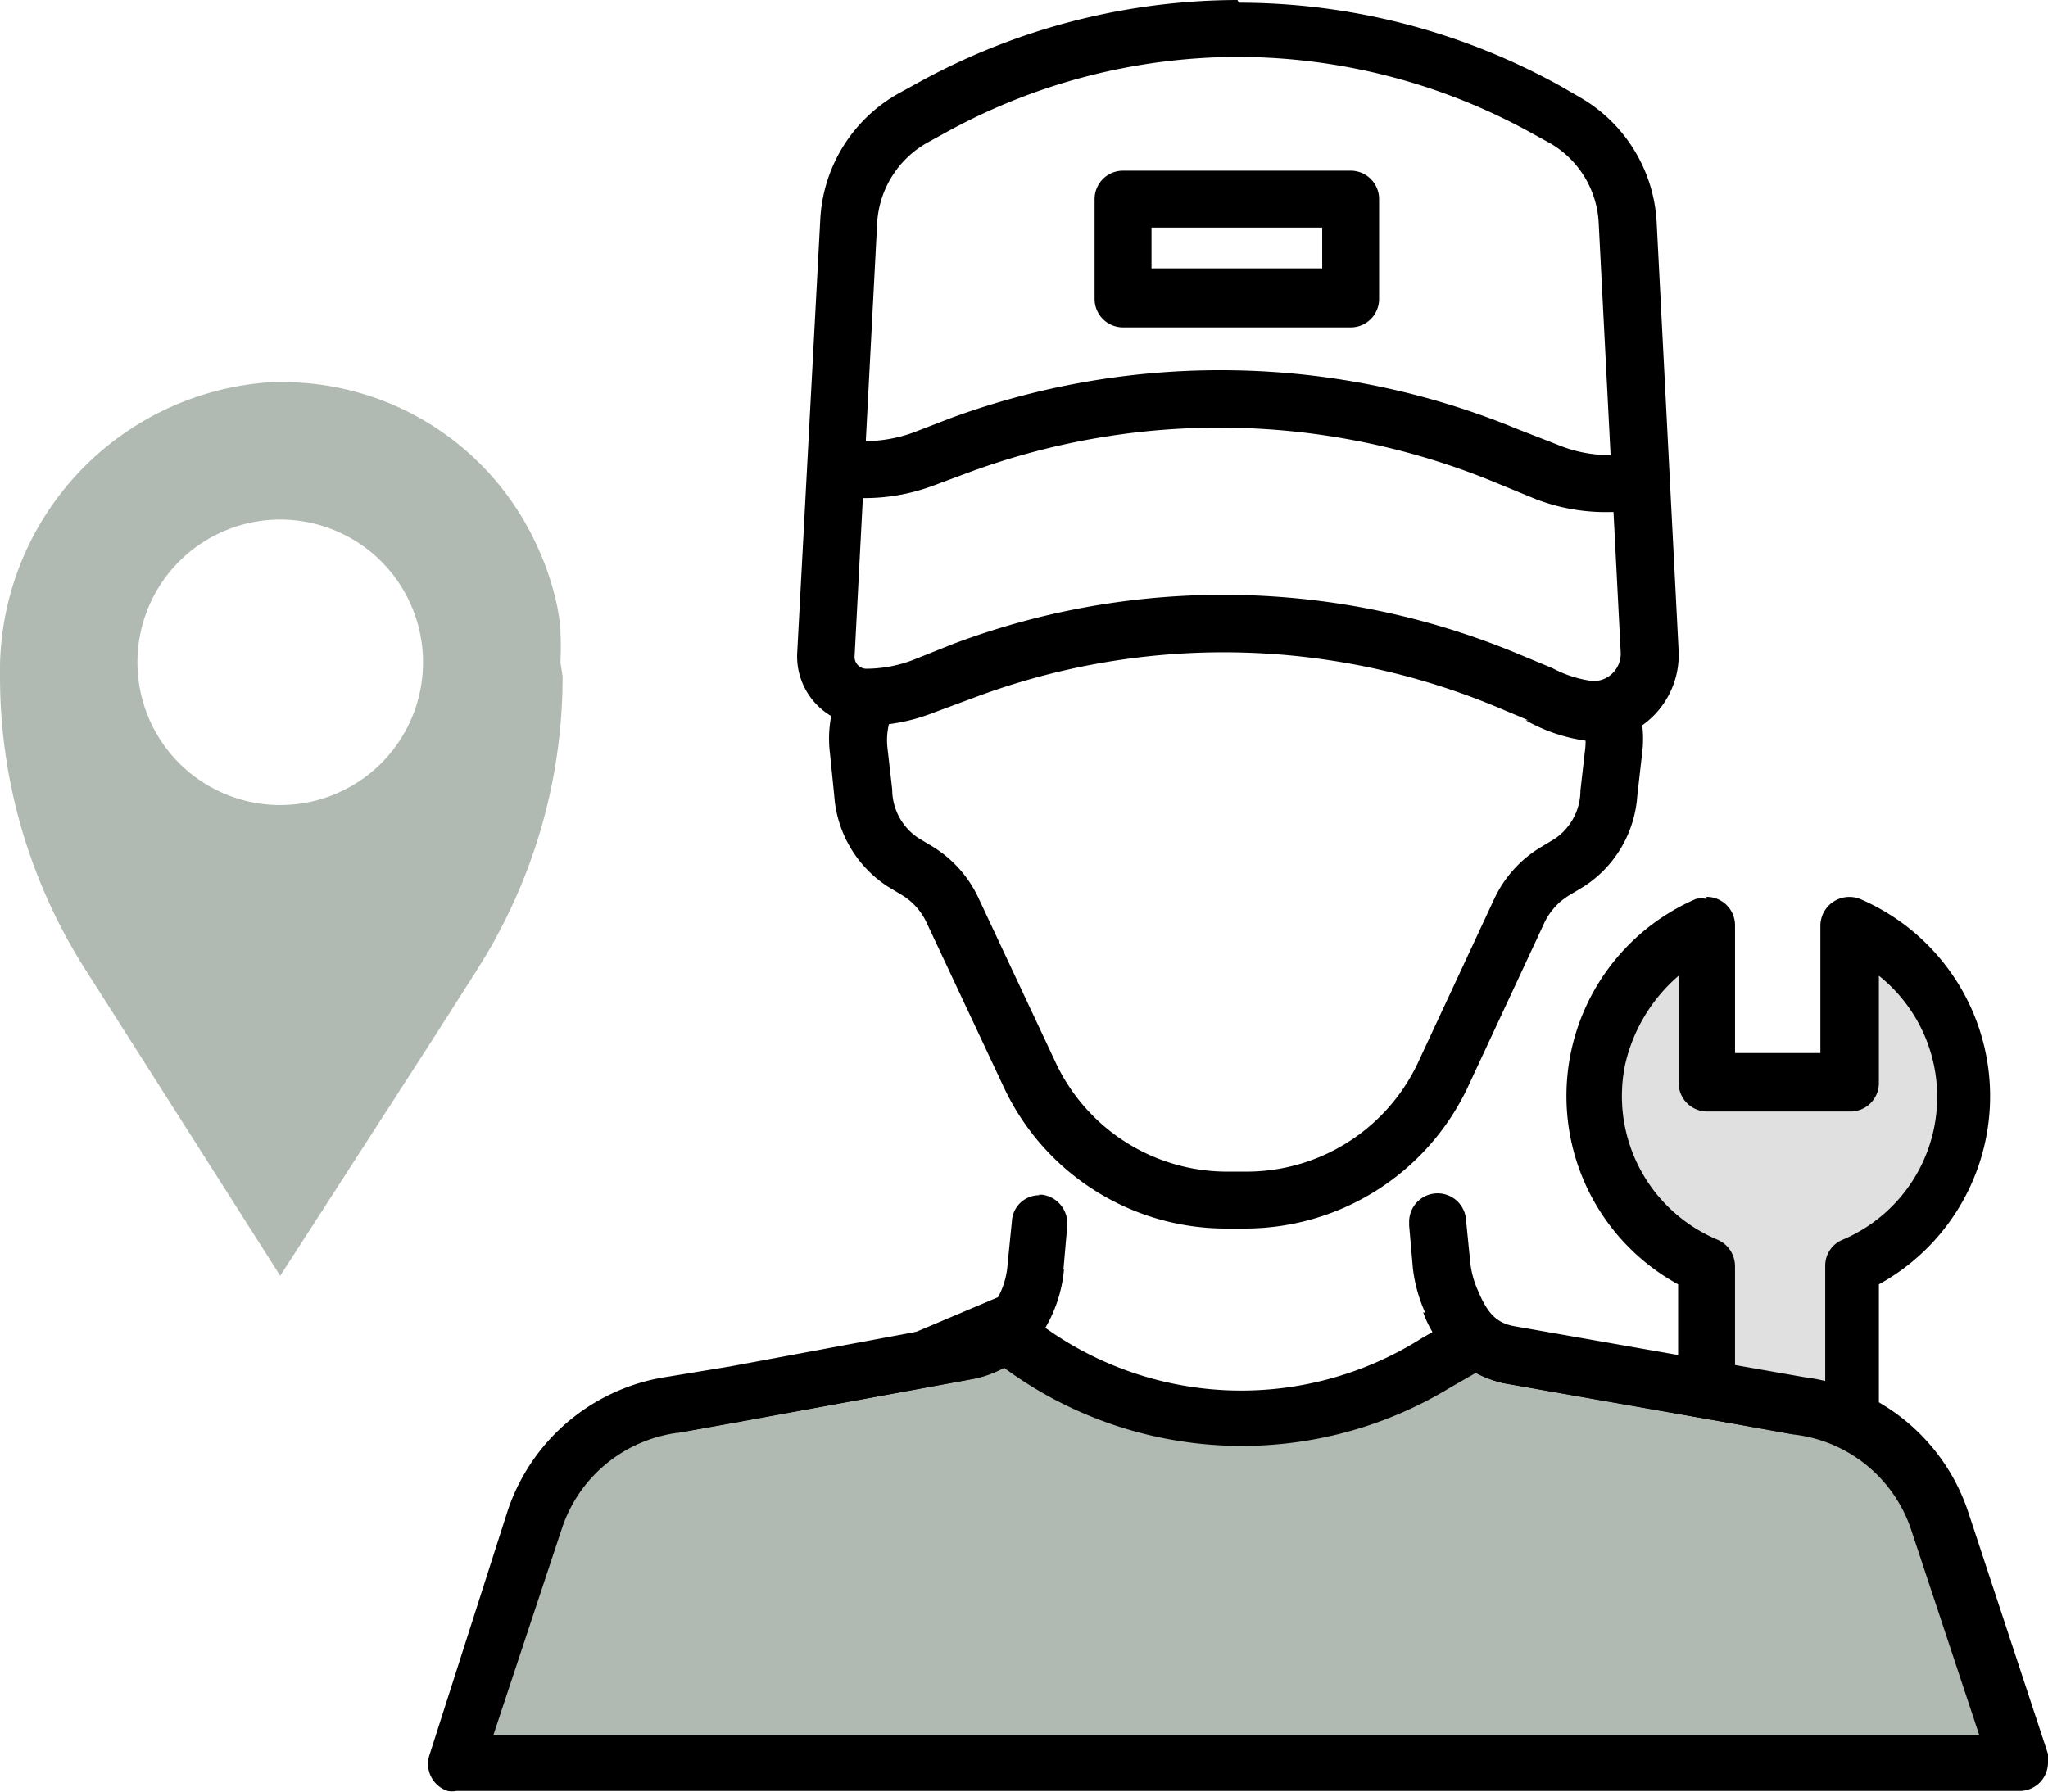 <svg xmlns="http://www.w3.org/2000/svg" viewBox="0 0 38.15 33.39"><defs><style>.cls-1,.cls-3{fill:#b1bab2;}.cls-2{fill:#e0e0e0;}.cls-2,.cls-3,.cls-4{fill-rule:evenodd;}</style></defs><g id="Layer_2" data-name="Layer 2"><g id="icon1"><path class="cls-1" d="M5.22,15a2.66,2.66,0,1,1,2.66-2.66A2.66,2.66,0,0,1,5.22,15m5.22-2.66a5.4,5.4,0,0,0,0-.56s0,0,0-.07a4,4,0,0,0-.08-.5h0a5.22,5.22,0,0,0-.38-1.09v0a5.2,5.2,0,0,0-4.7-3H5.06A5.39,5.39,0,0,0,0,12.6a10.15,10.15,0,0,0,1.6,5.48l3.62,5.69L8,19.46H8l.88-1.38c.13-.21.26-.42.37-.63a10.13,10.13,0,0,0,1.23-4.85Z"/><path class="cls-2" d="M35,26.51h-1V23.59a.52.52,0,0,1,.32-.49A2.89,2.89,0,0,0,35,18.18v2a.53.53,0,0,1-.53.53H31.8a.53.53,0,0,1-.53-.53v-2a3.08,3.08,0,0,0-1,1.67A2.9,2.9,0,0,0,32,23.1a.54.54,0,0,1,.32.49V26H31.26"/><path class="cls-3" d="M34.4,26.51a5.26,5.26,0,0,1,1.47,1.92l1.22,4.18H8.76l1.47-4.15A2.91,2.91,0,0,1,12.6,26.7h0l6.21-1.79L22,26.23l2.84-.11L27.62,25"/><path class="cls-4" d="M31.79,16.71a.53.53,0,0,1,.53.53v2.38h1.59V17.24a.54.54,0,0,1,.74-.49A4,4,0,0,1,35,23.93v2.58h-1V23.59a.52.52,0,0,1,.32-.49A2.89,2.89,0,0,0,35,18.18v2a.53.53,0,0,1-.53.53H31.8a.53.53,0,0,1-.53-.53v-2a3.08,3.08,0,0,0-1,1.67A2.9,2.9,0,0,0,32,23.1a.54.54,0,0,1,.32.49V26H31.26V23.93a4,4,0,0,1,.33-7.18.45.45,0,0,1,.2,0Z"/><path class="cls-4" d="M30.45,12.94l-1,.41a1.28,1.28,0,0,1,.08.59l-.09.79a1.09,1.09,0,0,1-.48.9l-.25.15a2.22,2.22,0,0,0-.89,1L26.4,19.83a3.53,3.53,0,0,1-3.2,2h-.32a3.53,3.53,0,0,1-3.2-2l-1.44-3.07a2.22,2.22,0,0,0-.89-1l-.25-.15a1.09,1.09,0,0,1-.48-.9l-.09-.79a1.28,1.28,0,0,1,.08-.59l-1-.41a2.21,2.21,0,0,0-.15,1.11l.08.79a2.2,2.2,0,0,0,1,1.7l.25.15a1.18,1.18,0,0,1,.47.52l1.44,3.07a4.57,4.57,0,0,0,4.16,2.63h.32a4.59,4.59,0,0,0,4.16-2.63l1.43-3.07a1.2,1.2,0,0,1,.48-.52l.25-.15a2.19,2.19,0,0,0,1-1.7l.09-.79a2.11,2.11,0,0,0-.16-1.11Z"/><path class="cls-4" d="M19.36,22.27a.51.51,0,0,0-.51.48l-.08.8a1.51,1.51,0,0,1-.25.74.9.9,0,0,1-.62.37l-4.3.8-1.15.19h0a3.71,3.71,0,0,0-3,2.52L8,32.7a.53.53,0,0,0,.34.67.44.44,0,0,0,.16,0H37.62a.53.53,0,0,0,.53-.53.45.45,0,0,0,0-.16l-1.48-4.49a3.71,3.71,0,0,0-3.06-2.53l-1.14-.2-4.26-.75c-.34-.06-.51-.25-.69-.69h0a1.72,1.72,0,0,1-.13-.48l-.08-.8a.53.53,0,0,0-1.06.05.43.43,0,0,0,0,.05l.07.8a2.85,2.85,0,0,0,.22.8A2.06,2.06,0,0,0,28,25.77l4.26.75,1.17.21h0a2.62,2.62,0,0,1,2.18,1.8l1.26,3.8H9.19l1.27-3.83a2.63,2.63,0,0,1,2.14-1.8h0l1.17-.21,4.31-.79a2,2,0,0,0,1.28-.8,2.6,2.6,0,0,0,.45-1.25l.07-.8a.54.54,0,0,0-.47-.59h-.06Z"/><path class="cls-4" d="M12.61,26.7l1.17-.21,4.31-.79a2,2,0,0,0,1.28-.8,2.6,2.6,0,0,0,.45-1.25"/><path class="cls-4" d="M26.51,24.45A2.06,2.06,0,0,0,28,25.77l4.26.75,1.17.21"/><path class="cls-4" d="M27.31,24.46l-.82.47a6.28,6.28,0,0,1-7.18-.31l-.2-.14-.6.87.2.14a7.47,7.47,0,0,0,8.31.36l.82-.47Z"/><path class="cls-4" d="M23.05,0a12.38,12.38,0,0,0-6,1.57l-.31.17a2.86,2.86,0,0,0-1.46,2.35l-.43,8.08a1.29,1.29,0,0,0,1.28,1.35,3.44,3.44,0,0,0,1.23-.23l.78-.29a13.22,13.22,0,0,1,9.76.18l.57.24-.05,0a3.15,3.15,0,0,0,1.19.39h.07a1.61,1.61,0,0,0,1.59-1.67l-.41-8a2.86,2.86,0,0,0-1.47-2.35l-.31-.18a12.36,12.36,0,0,0-6-1.56Zm0,1.06a11.34,11.34,0,0,1,5.5,1.43l.31.17a1.82,1.82,0,0,1,.92,1.49l.41,8a.51.51,0,0,1-.52.54,2.2,2.2,0,0,1-.75-.24l0,0-.6-.25A14.27,14.27,0,0,0,17.75,12L17,12.3a2.48,2.48,0,0,1-.86.16.22.22,0,0,1-.22-.24l.42-8.07a1.84,1.84,0,0,1,.93-1.49l.31-.17a11.31,11.31,0,0,1,5.5-1.43Z"/><path class="cls-4" d="M23,6.9a14.57,14.57,0,0,0-5.29.89l-.7.27a2.68,2.68,0,0,1-.93.16h-.75V9.28h.75a3.64,3.64,0,0,0,1.3-.23l.7-.26A13.45,13.45,0,0,1,27.88,9l.73.3A3.63,3.63,0,0,0,30,9.54h.69V8.48H30a2.54,2.54,0,0,1-1-.2L28.28,8A14.45,14.45,0,0,0,23,6.9Z"/><path d="M20.92,3.18a.53.53,0,0,0-.53.53V5.57a.53.53,0,0,0,.53.53h4.24a.53.53,0,0,0,.53-.53V3.71a.53.53,0,0,0-.53-.53Zm.53,1.06h3.18V5H21.45Z"/></g></g></svg>